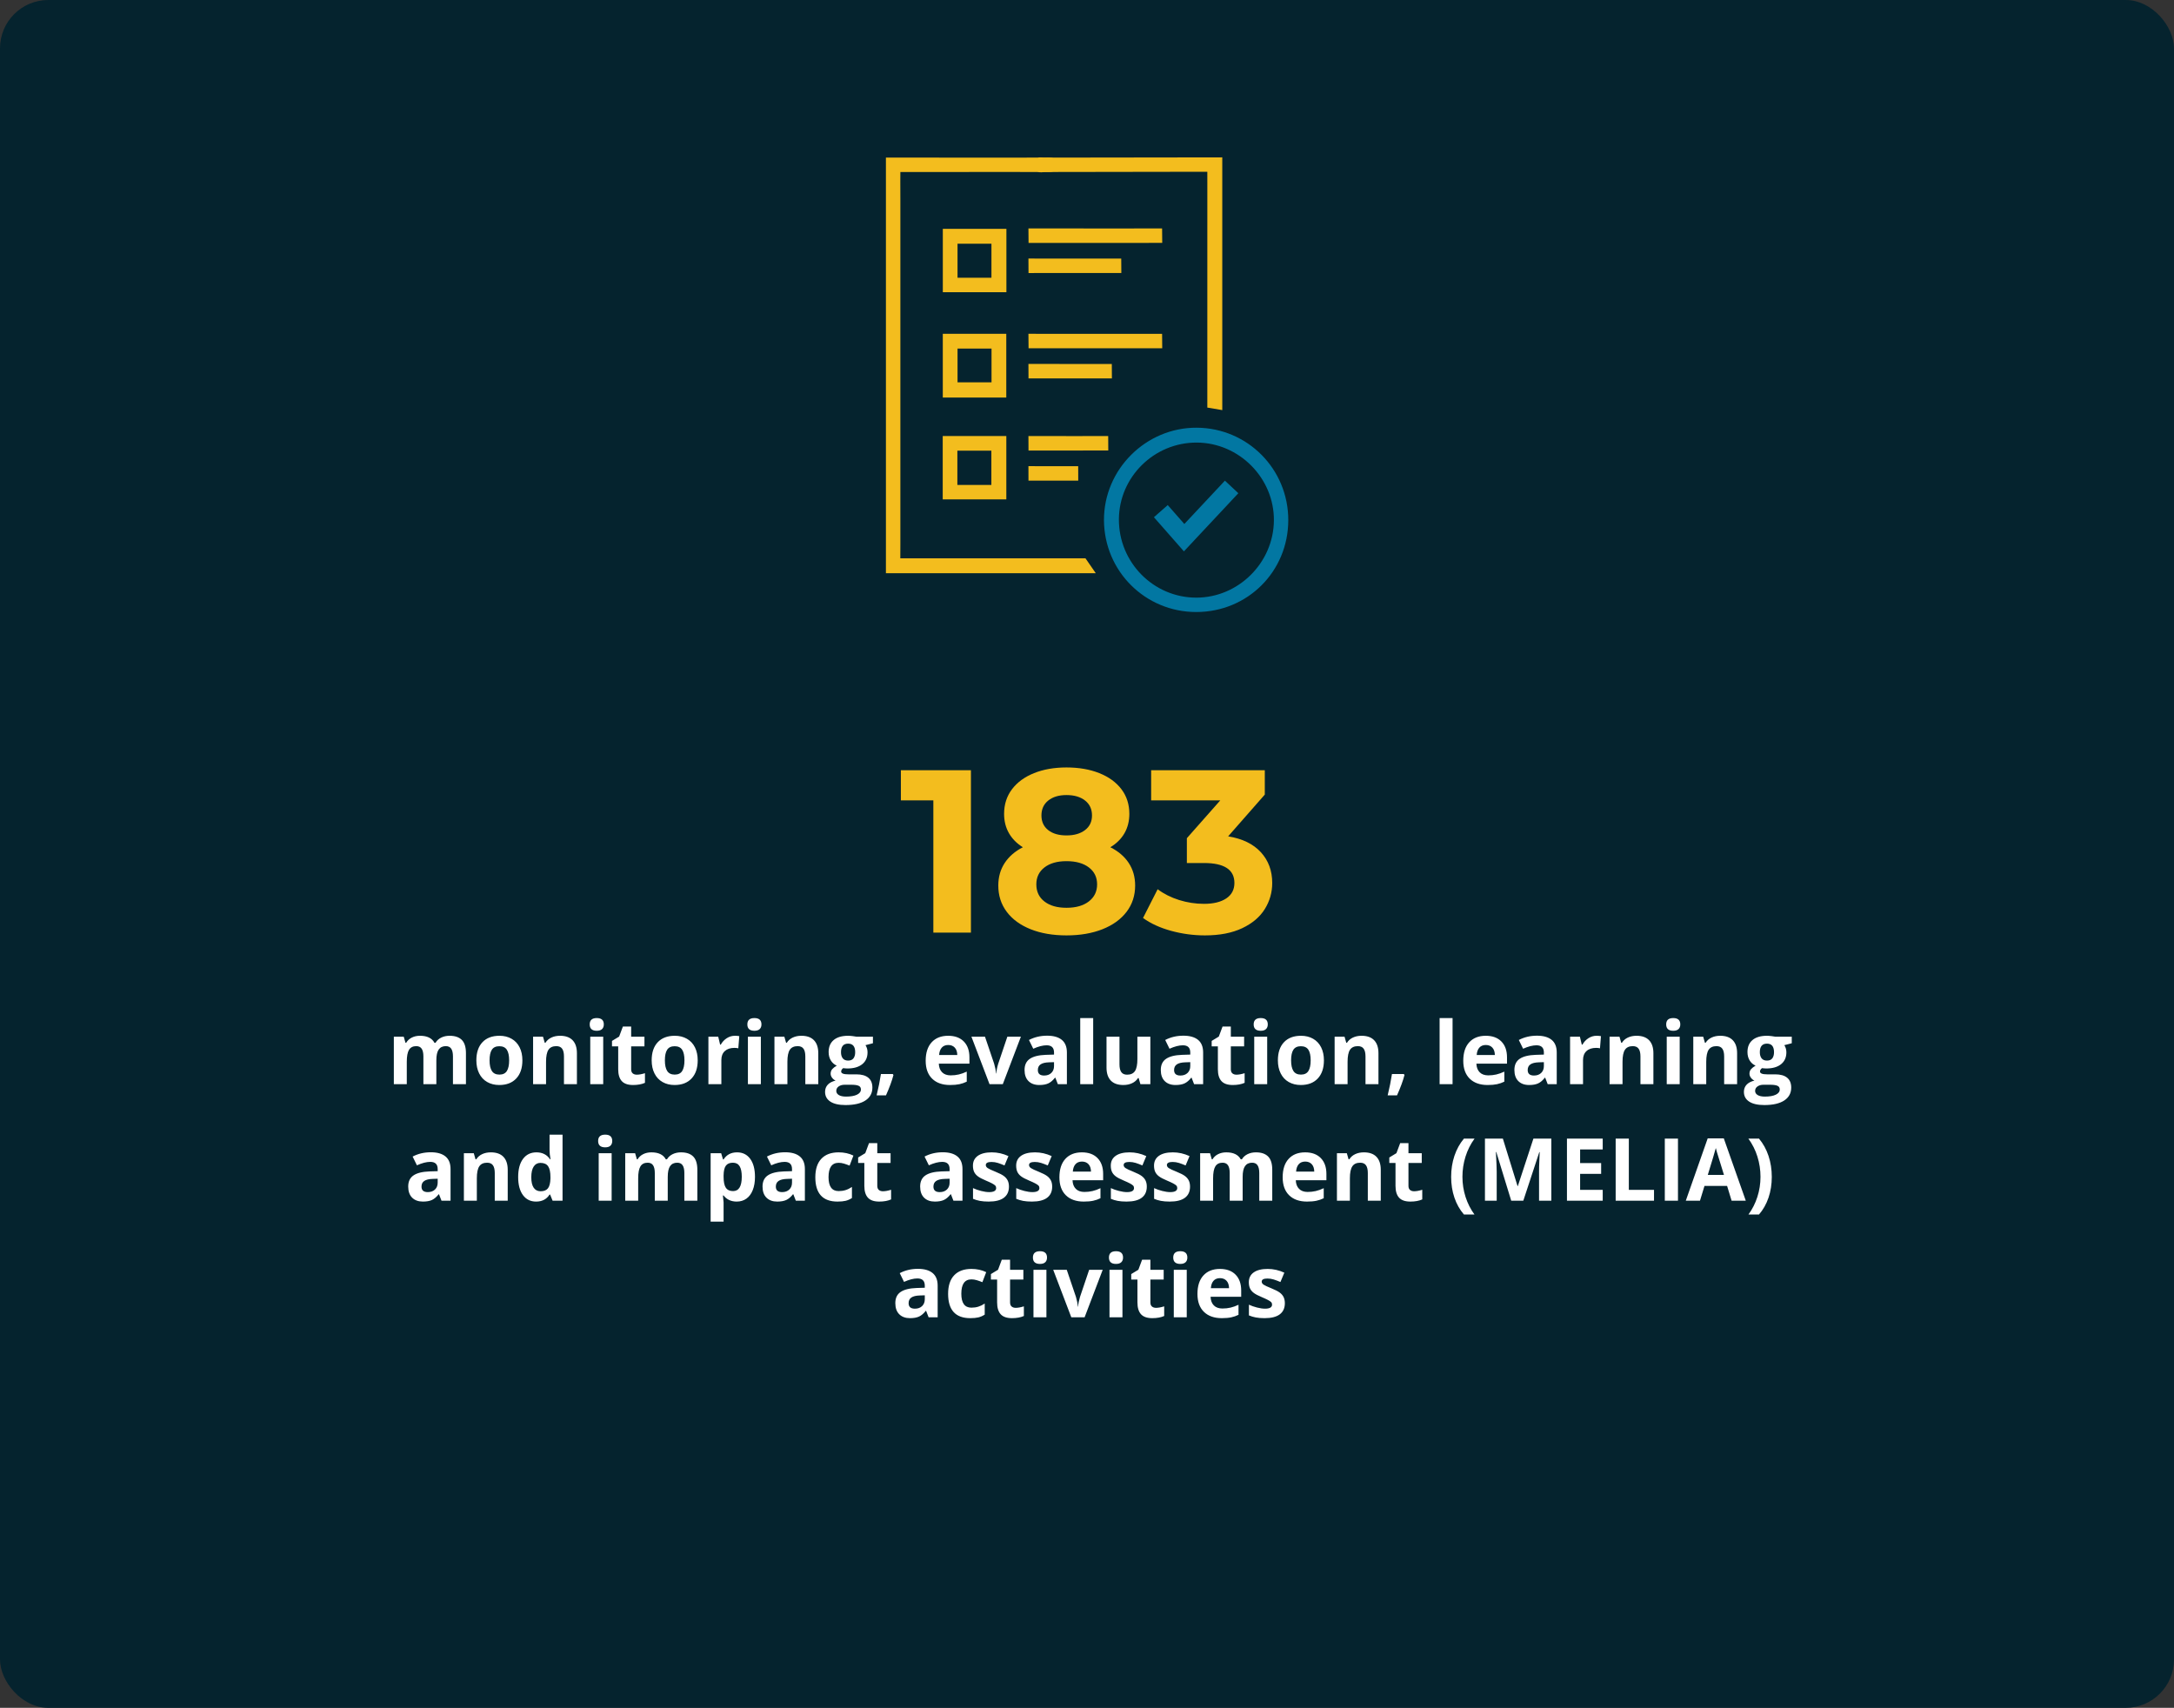 <?xml version="1.0" encoding="UTF-8"?>
<svg width="373px" height="293px" viewBox="0 0 373 293" version="1.1" xmlns="http://www.w3.org/2000/svg" xmlns:xlink="http://www.w3.org/1999/xlink">
    <rect x="0" y="0" width="373" height="293" fill="#333333" stroke="none"/>
    <title>h51</title>
    <g id="Page" stroke="none" stroke-width="1" fill="none" fill-rule="evenodd">
        <g id="2nd-level-Highlights-of-2020-JO" transform="translate(-212, -2817)">
            <g id="Group-20-Copy-2" transform="translate(212, 2817)">
                <rect id="Rectangle" fill="#05232E" x="0" y="0" width="373" height="293" rx="8.291"></rect>
                <g id="Group-26" transform="translate(152, 27)">
                    <path d="M34.389,71.342 C27.714,71.342 16.251,71.342 0,71.342 L0.001,66.991 C5.54141742e-05,39.102 -0,18.185 0.001,4.24 C0.001,2.159 0.001,0.757 0,0.035 C17.234,0.05 26.509,0.05 27.824,0.035 C28.723,0.024 29.465,0.261 29.465,1.275 C29.464,2.287 28.723,2.526 27.824,2.515 C26.509,2.499 18.061,2.499 2.48,2.515 L2.47,4.122 C2.477,5.568 2.48,6.653 2.48,7.377 C2.48,20.466 2.48,40.101 2.48,66.28 L2.47,68.787 C16.53,68.787 26.651,68.787 32.832,68.787 C33.235,68.787 33.705,68.787 34.24,68.787 L36.005,71.342 L34.389,71.342 Z" id="Fill-4" fill="#F3BD1E"></path>
                    <path d="M53.336,48.929 C46.024,48.898 40.006,54.828 39.973,62.097 C39.94,69.487 45.904,75.527 53.242,75.533 C60.49,75.54 66.523,69.531 66.567,62.264 C66.609,55.014 60.602,48.959 53.336,48.929 M53.244,78 C44.492,78.001 37.454,70.996 37.413,62.246 C37.374,53.537 44.611,46.324 53.335,46.379 C62.07,46.433 69.055,53.5 69.034,62.262 C69.013,71.059 62.05,77.998 53.244,78" id="Fill-6" fill="#0277A2"></path>
                    <polygon id="Fill-13" fill="#0277A2" points="60.465 57.619 58.162 55.462 51.201 62.898 48.352 59.653 45.982 61.736 51.128 67.594"></polygon>
                    <path d="M57.711,43.358 C56.793,43.203 56.071,43.082 55.144,42.926 L55.144,40.915 C55.145,32.825 55.146,20.688 55.147,4.507 L55.144,2.467 C42.376,2.496 33.13,2.51 27.409,2.51 C26.965,2.51 26.438,2.656 26.097,2.467 C25.58,2.181 25.193,1.661 24.751,1.241 C25.216,0.842 25.652,0.398 26.162,0.068 C26.371,-0.067 26.739,0.041 27.035,0.041 C32.921,0.041 43.146,0.027 57.71,0 C57.709,0.78 57.709,2.191 57.71,4.233 C57.713,16.715 57.711,29.197 57.711,41.678 L57.711,43.358 Z" id="Fill-8" fill="#F3BD1E"></path>
                    <path d="M12.289,38.592 L18.12,38.592 L18.12,32.802 L12.289,32.802 L12.289,38.592 Z M9.759,41.205 L20.651,41.205 L20.651,30.267 L9.759,30.267 L9.759,41.205 Z" id="Fill-10" fill="#F3BD1E"></path>
                    <path d="M12.286,20.65 L18.106,20.65 L18.106,14.813 L12.286,14.813 L12.286,20.65 Z M9.763,23.132 L20.672,23.132 L20.672,12.261 L9.763,12.261 L9.763,23.132 Z" id="Fill-12" fill="#F3BD1E"></path>
                    <path d="M12.259,56.198 L18.092,56.198 L18.092,50.318 L12.259,50.318 L12.259,56.198 Z M9.746,58.676 L20.659,58.676 L20.659,47.806 L9.746,47.806 L9.746,58.676 Z" id="Fill-13" fill="#F3BD1E"></path>
                    <path d="M47.384,12.193 L47.407,14.671 L24.474,14.676 L24.451,12.188 C30.434,12.194 34.577,12.197 36.879,12.197 C39.213,12.197 42.715,12.195 47.384,12.193 Z" id="Fill-14" fill="#F3BD1E"></path>
                    <path d="M40.374,17.361 L40.391,19.839 L24.467,19.844 L24.451,17.356 C28.606,17.362 31.482,17.365 33.08,17.365 C34.701,17.365 37.132,17.363 40.374,17.361 Z" id="Fill-14" fill="#F3BD1E"></path>
                    <path d="M47.384,30.272 L47.407,32.749 L24.474,32.754 L24.451,30.267 C30.434,30.272 34.577,30.275 36.879,30.275 C39.213,30.275 42.715,30.274 47.384,30.272 Z" id="Fill-14" fill="#F3BD1E"></path>
                    <path d="M38.757,35.44 L38.772,37.917 L24.465,37.922 L24.451,35.434 C28.184,35.44 30.768,35.443 32.204,35.443 C33.66,35.443 35.845,35.442 38.757,35.44 Z" id="Fill-14" fill="#F3BD1E"></path>
                    <path d="M38.137,47.811 L38.151,50.289 L24.464,50.294 L24.451,47.806 C28.022,47.812 30.494,47.815 31.868,47.815 C33.261,47.815 35.35,47.814 38.137,47.811 Z" id="Fill-14" fill="#F3BD1E"></path>
                    <path d="M32.989,52.979 L32.997,55.457 L24.459,55.462 L24.451,52.974 C26.678,52.98 28.221,52.983 29.078,52.983 C29.947,52.983 31.251,52.982 32.989,52.979 Z" id="Fill-14" fill="#F3BD1E"></path>
                </g>
                <path d="M69.794,186 L69.794,182.167 C69.794,181.21 69.923,180.523 70.18,180.105 C70.438,179.687 70.851,179.478 71.419,179.478 C71.842,179.478 72.151,179.625 72.348,179.919 C72.545,180.213 72.643,180.654 72.643,181.242 L72.643,181.242 L72.643,186 L74.866,186 L74.866,181.912 C74.866,181.067 75,180.45 75.27,180.061 C75.54,179.673 75.946,179.478 76.491,179.478 C76.913,179.478 77.223,179.625 77.42,179.919 C77.616,180.213 77.715,180.654 77.715,181.242 L77.715,181.242 L77.715,186 L79.944,186 L79.944,180.688 C79.944,179.644 79.708,178.885 79.234,178.411 C78.76,177.937 78.062,177.7 77.139,177.7 C76.605,177.7 76.125,177.805 75.7,178.014 C75.275,178.223 74.953,178.517 74.734,178.896 L74.734,178.896 L74.538,178.896 C74.105,178.099 73.28,177.7 72.06,177.7 C71.526,177.7 71.052,177.806 70.639,178.017 C70.226,178.229 69.911,178.521 69.692,178.896 L69.692,178.896 L69.568,178.896 L69.269,177.854 L67.572,177.854 L67.572,186 L69.794,186 Z M85.657,186.146 C86.906,186.146 87.88,185.772 88.579,185.024 C89.279,184.275 89.628,183.238 89.628,181.912 C89.628,181.057 89.468,180.312 89.147,179.675 C88.827,179.039 88.368,178.551 87.77,178.211 C87.173,177.871 86.483,177.7 85.701,177.7 C84.443,177.7 83.466,178.07 82.772,178.808 C82.077,179.546 81.73,180.581 81.73,181.912 C81.73,182.767 81.89,183.515 82.211,184.156 C82.531,184.798 82.99,185.29 83.588,185.632 C84.185,185.974 84.875,186.146 85.657,186.146 Z M85.686,184.361 C85.089,184.361 84.658,184.154 84.393,183.741 C84.128,183.328 83.996,182.719 83.996,181.912 C83.996,181.101 84.127,180.495 84.389,180.094 C84.652,179.693 85.079,179.493 85.672,179.493 C86.269,179.493 86.699,179.695 86.961,180.098 C87.224,180.501 87.355,181.106 87.355,181.912 C87.355,182.723 87.225,183.334 86.965,183.745 C86.705,184.155 86.279,184.361 85.686,184.361 Z M93.687,186 L93.687,182.167 C93.687,181.205 93.825,180.517 94.102,180.101 C94.379,179.686 94.829,179.478 95.45,179.478 C95.907,179.478 96.24,179.625 96.449,179.919 C96.658,180.213 96.762,180.654 96.762,181.242 L96.762,181.242 L96.762,186 L98.984,186 L98.984,180.688 C98.984,179.721 98.739,178.982 98.248,178.469 C97.758,177.957 97.039,177.7 96.092,177.7 C95.538,177.7 95.044,177.801 94.609,178.003 C94.174,178.204 93.833,178.502 93.585,178.896 L93.585,178.896 L93.461,178.896 L93.162,177.854 L91.465,177.854 L91.465,186 L93.687,186 Z M102.387,176.841 C102.791,176.841 103.093,176.745 103.295,176.553 C103.496,176.361 103.597,176.093 103.597,175.748 C103.597,175.024 103.194,174.662 102.387,174.662 C101.581,174.662 101.178,175.024 101.178,175.748 C101.178,176.476 101.581,176.841 102.387,176.841 Z M103.495,186 L103.495,177.854 L101.272,177.854 L101.272,186 L103.495,186 Z M108.617,186.146 C109.424,186.146 110.104,186.022 110.658,185.774 L110.658,185.774 L110.658,184.12 C110.114,184.29 109.647,184.375 109.259,184.375 C108.967,184.375 108.733,184.3 108.555,184.149 C108.378,183.999 108.29,183.765 108.29,183.45 L108.29,183.45 L108.29,179.522 L110.57,179.522 L110.57,177.854 L108.29,177.854 L108.29,176.119 L106.869,176.119 L106.227,177.839 L105.003,178.582 L105.003,179.522 L106.067,179.522 L106.067,183.45 C106.067,184.348 106.27,185.022 106.676,185.472 C107.081,185.921 107.728,186.146 108.617,186.146 Z M115.736,186.146 C116.985,186.146 117.959,185.772 118.658,185.024 C119.358,184.275 119.708,183.238 119.708,181.912 C119.708,181.057 119.547,180.312 119.227,179.675 C118.906,179.039 118.447,178.551 117.85,178.211 C117.252,177.871 116.562,177.7 115.78,177.7 C114.522,177.7 113.546,178.07 112.851,178.808 C112.156,179.546 111.809,180.581 111.809,181.912 C111.809,182.767 111.969,183.515 112.29,184.156 C112.611,184.798 113.07,185.29 113.667,185.632 C114.265,185.974 114.954,186.146 115.736,186.146 Z M115.766,184.361 C115.168,184.361 114.737,184.154 114.472,183.741 C114.207,183.328 114.075,182.719 114.075,181.912 C114.075,181.101 114.206,180.495 114.469,180.094 C114.731,179.693 115.158,179.493 115.751,179.493 C116.349,179.493 116.778,179.695 117.041,180.098 C117.303,180.501 117.434,181.106 117.434,181.912 C117.434,182.723 117.304,183.334 117.044,183.745 C116.785,184.155 116.358,184.361 115.766,184.361 Z M123.766,186 L123.766,181.854 C123.766,181.198 123.964,180.688 124.36,180.324 C124.756,179.959 125.309,179.777 126.018,179.777 C126.275,179.777 126.494,179.801 126.674,179.85 L126.674,179.85 L126.841,177.766 C126.642,177.722 126.392,177.7 126.091,177.7 C125.586,177.7 125.118,177.84 124.688,178.119 C124.258,178.399 123.917,178.767 123.664,179.223 L123.664,179.223 L123.555,179.223 L123.227,177.854 L121.544,177.854 L121.544,186 L123.766,186 Z M129.435,176.841 C129.839,176.841 130.141,176.745 130.343,176.553 C130.544,176.361 130.645,176.093 130.645,175.748 C130.645,175.024 130.242,174.662 129.435,174.662 C128.629,174.662 128.226,175.024 128.226,175.748 C128.226,176.476 128.629,176.841 129.435,176.841 Z M130.543,186 L130.543,177.854 L128.321,177.854 L128.321,186 L130.543,186 Z M135.097,186 L135.097,182.167 C135.097,181.205 135.236,180.517 135.512,180.101 C135.789,179.686 136.239,179.478 136.861,179.478 C137.317,179.478 137.65,179.625 137.859,179.919 C138.068,180.213 138.172,180.654 138.172,181.242 L138.172,181.242 L138.172,186 L140.395,186 L140.395,180.688 C140.395,179.721 140.149,178.982 139.659,178.469 C139.168,177.957 138.449,177.7 137.502,177.7 C136.948,177.7 136.454,177.801 136.019,178.003 C135.584,178.204 135.243,178.502 134.995,178.896 L134.995,178.896 L134.871,178.896 L134.572,177.854 L132.875,177.854 L132.875,186 L135.097,186 Z M145.065,189.585 C146.552,189.585 147.692,189.323 148.486,188.798 C149.281,188.273 149.678,187.535 149.678,186.583 C149.678,185.84 149.443,185.276 148.975,184.892 C148.506,184.509 147.824,184.317 146.931,184.317 L146.931,184.317 L145.546,184.317 C144.73,184.317 144.322,184.156 144.322,183.836 C144.322,183.622 144.436,183.428 144.665,183.253 L144.665,183.253 L144.992,183.289 L145.393,183.311 C146.476,183.311 147.323,183.067 147.933,182.579 C148.542,182.091 148.847,181.409 148.847,180.535 C148.847,180.083 148.73,179.675 148.497,179.311 L148.497,179.311 L149.772,178.983 L149.772,177.854 L146.931,177.854 C146.843,177.834 146.643,177.804 146.33,177.762 C146.016,177.721 145.745,177.7 145.517,177.7 C144.443,177.7 143.618,177.943 143.04,178.429 C142.462,178.915 142.172,179.602 142.172,180.491 C142.172,181.045 142.298,181.526 142.548,181.934 C142.798,182.342 143.137,182.638 143.564,182.823 C143.224,183.022 142.964,183.225 142.785,183.431 C142.605,183.638 142.515,183.897 142.515,184.207 C142.515,184.455 142.6,184.69 142.77,184.911 C142.94,185.132 143.139,185.291 143.367,185.388 C142.775,185.529 142.325,185.764 142.019,186.095 C141.713,186.425 141.56,186.836 141.56,187.326 C141.56,188.04 141.86,188.595 142.46,188.991 C143.06,189.387 143.929,189.585 145.065,189.585 Z M145.517,181.956 C145.104,181.956 144.797,181.827 144.595,181.57 C144.394,181.312 144.293,180.962 144.293,180.52 C144.293,179.539 144.701,179.049 145.517,179.049 C146.323,179.049 146.727,179.539 146.727,180.52 C146.727,180.962 146.629,181.312 146.435,181.57 C146.241,181.827 145.935,181.956 145.517,181.956 Z M145.16,188.135 C144.631,188.135 144.219,188.048 143.925,187.873 C143.631,187.698 143.484,187.457 143.484,187.151 C143.484,186.836 143.621,186.582 143.896,186.39 C144.17,186.198 144.511,186.102 144.92,186.102 L144.92,186.102 L146.071,186.102 C146.629,186.102 147.042,186.16 147.31,186.277 C147.577,186.393 147.71,186.605 147.71,186.911 C147.71,187.29 147.484,187.588 147.033,187.807 C146.581,188.026 145.957,188.135 145.16,188.135 Z M152.009,187.924 C152.612,186.578 153.039,185.415 153.292,184.433 L153.292,184.433 L153.183,184.266 L151.142,184.266 C150.967,185.412 150.722,186.632 150.406,187.924 L150.406,187.924 L152.009,187.924 Z M163.005,186.146 C163.641,186.146 164.181,186.098 164.623,186.004 C165.065,185.909 165.48,185.764 165.869,185.57 L165.869,185.57 L165.869,183.85 C165.393,184.074 164.936,184.237 164.499,184.339 C164.062,184.441 163.598,184.492 163.107,184.492 C162.476,184.492 161.985,184.314 161.635,183.96 C161.285,183.605 161.098,183.112 161.074,182.481 L161.074,182.481 L166.328,182.481 L166.328,181.402 C166.328,180.246 166.007,179.34 165.366,178.684 C164.725,178.028 163.828,177.7 162.677,177.7 C161.472,177.7 160.529,178.073 159.846,178.819 C159.164,179.565 158.822,180.62 158.822,181.985 C158.822,183.311 159.192,184.336 159.93,185.06 C160.668,185.784 161.693,186.146 163.005,186.146 Z M164.244,181.001 L161.125,181.001 C161.164,180.452 161.317,180.029 161.584,179.73 C161.851,179.431 162.221,179.282 162.692,179.282 C163.163,179.282 163.537,179.431 163.814,179.73 C164.091,180.029 164.234,180.452 164.244,181.001 L164.244,181.001 Z M172.055,186 L175.159,177.854 L172.835,177.854 L171.268,182.495 C171.074,183.141 170.964,183.697 170.94,184.164 L170.94,184.164 L170.896,184.164 C170.853,183.639 170.743,183.083 170.569,182.495 L170.569,182.495 L168.995,177.854 L166.67,177.854 L169.774,186 L172.055,186 Z M178.307,186.146 C178.943,186.146 179.46,186.055 179.855,185.872 C180.251,185.69 180.636,185.364 181.01,184.892 L181.01,184.892 L181.069,184.892 L181.499,186 L183.051,186 L183.051,180.571 C183.051,179.6 182.759,178.876 182.176,178.4 C181.593,177.924 180.755,177.686 179.662,177.686 C178.521,177.686 177.481,177.931 176.544,178.422 L176.544,178.422 L177.28,179.923 C178.159,179.529 178.924,179.333 179.575,179.333 C180.42,179.333 180.843,179.746 180.843,180.571 L180.843,180.571 L180.843,180.928 L179.429,180.972 C178.21,181.016 177.298,181.243 176.693,181.654 C176.088,182.064 175.786,182.702 175.786,183.566 C175.786,184.392 176.011,185.028 176.46,185.475 C176.909,185.922 177.525,186.146 178.307,186.146 Z M179.145,184.521 C178.426,184.521 178.067,184.207 178.067,183.581 C178.067,183.144 178.224,182.818 178.54,182.604 C178.856,182.391 179.337,182.274 179.983,182.255 L179.983,182.255 L180.843,182.226 L180.843,182.896 C180.843,183.387 180.689,183.78 180.38,184.076 C180.072,184.373 179.66,184.521 179.145,184.521 Z M187.561,186 L187.561,174.662 L185.339,174.662 L185.339,186 L187.561,186 Z M192.742,186.146 C193.301,186.146 193.798,186.043 194.236,185.836 C194.673,185.63 195.01,185.337 195.248,184.958 L195.248,184.958 L195.365,184.958 L195.664,186 L197.369,186 L197.369,177.854 L195.146,177.854 L195.146,181.686 C195.146,182.648 195.008,183.337 194.731,183.752 C194.454,184.167 194.005,184.375 193.383,184.375 C192.926,184.375 192.594,184.228 192.385,183.934 C192.176,183.64 192.072,183.199 192.072,182.612 L192.072,182.612 L192.072,177.854 L189.849,177.854 L189.849,183.165 C189.849,184.127 190.092,184.864 190.578,185.377 C191.064,185.889 191.785,186.146 192.742,186.146 Z M201.683,186.146 C202.319,186.146 202.835,186.055 203.231,185.872 C203.627,185.69 204.012,185.364 204.386,184.892 L204.386,184.892 L204.444,184.892 L204.874,186 L206.426,186 L206.426,180.571 C206.426,179.6 206.135,178.876 205.552,178.4 C204.969,177.924 204.131,177.686 203.038,177.686 C201.896,177.686 200.857,177.931 199.919,178.422 L199.919,178.422 L200.655,179.923 C201.534,179.529 202.3,179.333 202.95,179.333 C203.796,179.333 204.218,179.746 204.218,180.571 L204.218,180.571 L204.218,180.928 L202.805,180.972 C201.585,181.016 200.673,181.243 200.069,181.654 C199.464,182.064 199.161,182.702 199.161,183.566 C199.161,184.392 199.386,185.028 199.835,185.475 C200.285,185.922 200.901,186.146 201.683,186.146 Z M202.521,184.521 C201.802,184.521 201.442,184.207 201.442,183.581 C201.442,183.144 201.6,182.818 201.916,182.604 C202.232,182.391 202.712,182.274 203.359,182.255 L203.359,182.255 L204.218,182.226 L204.218,182.896 C204.218,183.387 204.064,183.78 203.756,184.076 C203.447,184.373 203.036,184.521 202.521,184.521 Z M211.505,186.146 C212.311,186.146 212.992,186.022 213.545,185.774 L213.545,185.774 L213.545,184.12 C213.001,184.29 212.535,184.375 212.146,184.375 C211.855,184.375 211.62,184.3 211.443,184.149 C211.266,183.999 211.177,183.765 211.177,183.45 L211.177,183.45 L211.177,179.522 L213.458,179.522 L213.458,177.854 L211.177,177.854 L211.177,176.119 L209.756,176.119 L209.115,177.839 L207.891,178.582 L207.891,179.522 L208.955,179.522 L208.955,183.45 C208.955,184.348 209.158,185.022 209.563,185.472 C209.969,185.921 210.616,186.146 211.505,186.146 Z M216.307,176.841 C216.71,176.841 217.013,176.745 217.214,176.553 C217.416,176.361 217.517,176.093 217.517,175.748 C217.517,175.024 217.113,174.662 216.307,174.662 C215.501,174.662 215.097,175.024 215.097,175.748 C215.097,176.476 215.501,176.841 216.307,176.841 Z M217.415,186 L217.415,177.854 L215.192,177.854 L215.192,186 L217.415,186 Z M223.178,186.146 C224.427,186.146 225.401,185.772 226.1,185.024 C226.8,184.275 227.149,183.238 227.149,181.912 C227.149,181.057 226.989,180.312 226.669,179.675 C226.348,179.039 225.889,178.551 225.291,178.211 C224.694,177.871 224.004,177.7 223.222,177.7 C221.964,177.7 220.987,178.07 220.293,178.808 C219.598,179.546 219.251,180.581 219.251,181.912 C219.251,182.767 219.411,183.515 219.732,184.156 C220.052,184.798 220.511,185.29 221.109,185.632 C221.706,185.974 222.396,186.146 223.178,186.146 Z M223.207,184.361 C222.61,184.361 222.179,184.154 221.914,183.741 C221.649,183.328 221.517,182.719 221.517,181.912 C221.517,181.101 221.648,180.495 221.91,180.094 C222.173,179.693 222.6,179.493 223.193,179.493 C223.79,179.493 224.22,179.695 224.483,180.098 C224.745,180.501 224.876,181.106 224.876,181.912 C224.876,182.723 224.746,183.334 224.486,183.745 C224.226,184.155 223.8,184.361 223.207,184.361 Z M231.208,186 L231.208,182.167 C231.208,181.205 231.347,180.517 231.623,180.101 C231.9,179.686 232.35,179.478 232.972,179.478 C233.428,179.478 233.761,179.625 233.97,179.919 C234.179,180.213 234.283,180.654 234.283,181.242 L234.283,181.242 L234.283,186 L236.506,186 L236.506,180.688 C236.506,179.721 236.26,178.982 235.77,178.469 C235.279,177.957 234.56,177.7 233.613,177.7 C233.059,177.7 232.565,177.801 232.13,178.003 C231.695,178.204 231.354,178.502 231.106,178.896 L231.106,178.896 L230.982,178.896 L230.684,177.854 L228.986,177.854 L228.986,186 L231.208,186 Z M239.69,187.924 C240.292,186.578 240.72,185.415 240.972,184.433 L240.972,184.433 L240.863,184.266 L238.823,184.266 C238.648,185.412 238.403,186.632 238.087,187.924 L238.087,187.924 L239.69,187.924 Z M249.221,186 L249.221,174.662 L246.998,174.662 L246.998,186 L249.221,186 Z M255.24,186.146 C255.876,186.146 256.415,186.098 256.857,186.004 C257.299,185.909 257.715,185.764 258.103,185.57 L258.103,185.57 L258.103,183.85 C257.627,184.074 257.171,184.237 256.733,184.339 C256.296,184.441 255.832,184.492 255.342,184.492 C254.71,184.492 254.219,184.314 253.87,183.96 C253.52,183.605 253.333,183.112 253.309,182.481 L253.309,182.481 L258.562,182.481 L258.562,181.402 C258.562,180.246 258.242,179.34 257.6,178.684 C256.959,178.028 256.063,177.7 254.912,177.7 C253.707,177.7 252.763,178.073 252.081,178.819 C251.398,179.565 251.057,180.62 251.057,181.985 C251.057,183.311 251.426,184.336 252.165,185.06 C252.903,185.784 253.928,186.146 255.24,186.146 Z M256.478,181.001 L253.36,181.001 C253.398,180.452 253.551,180.029 253.819,179.73 C254.086,179.431 254.455,179.282 254.926,179.282 C255.397,179.282 255.771,179.431 256.048,179.73 C256.325,180.029 256.469,180.452 256.478,181.001 L256.478,181.001 Z M262.351,186.146 C262.988,186.146 263.504,186.055 263.9,185.872 C264.296,185.69 264.681,185.364 265.055,184.892 L265.055,184.892 L265.113,184.892 L265.543,186 L267.095,186 L267.095,180.571 C267.095,179.6 266.803,178.876 266.221,178.4 C265.638,177.924 264.8,177.686 263.707,177.686 C262.565,177.686 261.526,177.931 260.588,178.422 L260.588,178.422 L261.324,179.923 C262.203,179.529 262.968,179.333 263.619,179.333 C264.464,179.333 264.887,179.746 264.887,180.571 L264.887,180.571 L264.887,180.928 L263.473,180.972 C262.254,181.016 261.342,181.243 260.737,181.654 C260.133,182.064 259.83,182.702 259.83,183.566 C259.83,184.392 260.055,185.028 260.504,185.475 C260.954,185.922 261.569,186.146 262.351,186.146 Z M263.189,184.521 C262.47,184.521 262.111,184.207 262.111,183.581 C262.111,183.144 262.269,182.818 262.585,182.604 C262.9,182.391 263.381,182.274 264.027,182.255 L264.027,182.255 L264.887,182.226 L264.887,182.896 C264.887,183.387 264.733,183.78 264.424,184.076 C264.116,184.373 263.704,184.521 263.189,184.521 Z M271.605,186 L271.605,181.854 C271.605,181.198 271.803,180.688 272.199,180.324 C272.595,179.959 273.148,179.777 273.857,179.777 C274.114,179.777 274.333,179.801 274.513,179.85 L274.513,179.85 L274.68,177.766 C274.481,177.722 274.231,177.7 273.93,177.7 C273.425,177.7 272.957,177.84 272.527,178.119 C272.097,178.399 271.756,178.767 271.503,179.223 L271.503,179.223 L271.394,179.223 L271.066,177.854 L269.383,177.854 L269.383,186 L271.605,186 Z M278.382,186 L278.382,182.167 C278.382,181.205 278.52,180.517 278.797,180.101 C279.074,179.686 279.524,179.478 280.145,179.478 C280.602,179.478 280.935,179.625 281.144,179.919 C281.353,180.213 281.457,180.654 281.457,181.242 L281.457,181.242 L281.457,186 L283.679,186 L283.679,180.688 C283.679,179.721 283.434,178.982 282.943,178.469 C282.453,177.957 281.734,177.7 280.787,177.7 C280.233,177.7 279.739,177.801 279.304,178.003 C278.869,178.204 278.528,178.502 278.28,178.896 L278.28,178.896 L278.156,178.896 L277.857,177.854 L276.16,177.854 L276.16,186 L278.382,186 Z M287.082,176.841 C287.485,176.841 287.788,176.745 287.989,176.553 C288.191,176.361 288.292,176.093 288.292,175.748 C288.292,175.024 287.889,174.662 287.082,174.662 C286.276,174.662 285.873,175.024 285.873,175.748 C285.873,176.476 286.276,176.841 287.082,176.841 Z M288.19,186 L288.19,177.854 L285.967,177.854 L285.967,186 L288.19,186 Z M292.744,186 L292.744,182.167 C292.744,181.205 292.882,180.517 293.159,180.101 C293.436,179.686 293.886,179.478 294.507,179.478 C294.964,179.478 295.297,179.625 295.506,179.919 C295.715,180.213 295.819,180.654 295.819,181.242 L295.819,181.242 L295.819,186 L298.041,186 L298.041,180.688 C298.041,179.721 297.796,178.982 297.305,178.469 C296.815,177.957 296.096,177.7 295.149,177.7 C294.595,177.7 294.101,177.801 293.666,178.003 C293.231,178.204 292.89,178.502 292.642,178.896 L292.642,178.896 L292.518,178.896 L292.219,177.854 L290.522,177.854 L290.522,186 L292.744,186 Z M302.712,189.585 C304.199,189.585 305.339,189.323 306.133,188.798 C306.927,188.273 307.325,187.535 307.325,186.583 C307.325,185.84 307.09,185.276 306.621,184.892 C306.153,184.509 305.471,184.317 304.578,184.317 L304.578,184.317 L303.193,184.317 C302.377,184.317 301.969,184.156 301.969,183.836 C301.969,183.622 302.083,183.428 302.311,183.253 L302.311,183.253 L302.639,183.289 L303.04,183.311 C304.123,183.311 304.97,183.067 305.579,182.579 C306.189,182.091 306.494,181.409 306.494,180.535 C306.494,180.083 306.377,179.675 306.144,179.311 L306.144,179.311 L307.419,178.983 L307.419,177.854 L304.578,177.854 C304.49,177.834 304.29,177.804 303.976,177.762 C303.663,177.721 303.392,177.7 303.164,177.7 C302.09,177.7 301.265,177.943 300.686,178.429 C300.108,178.915 299.819,179.602 299.819,180.491 C299.819,181.045 299.944,181.526 300.195,181.934 C300.445,182.342 300.784,182.638 301.211,182.823 C300.871,183.022 300.611,183.225 300.431,183.431 C300.252,183.638 300.162,183.897 300.162,184.207 C300.162,184.455 300.247,184.69 300.417,184.911 C300.587,185.132 300.786,185.291 301.014,185.388 C300.422,185.529 299.972,185.764 299.666,186.095 C299.36,186.425 299.207,186.836 299.207,187.326 C299.207,188.04 299.507,188.595 300.107,188.991 C300.707,189.387 301.575,189.585 302.712,189.585 Z M303.164,181.956 C302.751,181.956 302.444,181.827 302.242,181.57 C302.041,181.312 301.94,180.962 301.94,180.52 C301.94,179.539 302.348,179.049 303.164,179.049 C303.97,179.049 304.373,179.539 304.373,180.52 C304.373,180.962 304.276,181.312 304.082,181.57 C303.888,181.827 303.582,181.956 303.164,181.956 Z M302.807,188.135 C302.277,188.135 301.866,188.048 301.572,187.873 C301.278,187.698 301.131,187.457 301.131,187.151 C301.131,186.836 301.268,186.582 301.543,186.39 C301.817,186.198 302.158,186.102 302.566,186.102 L302.566,186.102 L303.718,186.102 C304.276,186.102 304.689,186.16 304.956,186.277 C305.224,186.393 305.357,186.605 305.357,186.911 C305.357,187.29 305.131,187.588 304.68,187.807 C304.228,188.026 303.604,188.135 302.807,188.135 Z M72.559,206.146 C73.196,206.146 73.712,206.055 74.108,205.872 C74.504,205.69 74.889,205.364 75.263,204.892 L75.263,204.892 L75.321,204.892 L75.751,206 L77.303,206 L77.303,200.571 C77.303,199.6 77.012,198.876 76.429,198.4 C75.846,197.924 75.008,197.686 73.915,197.686 C72.773,197.686 71.734,197.931 70.796,198.422 L70.796,198.422 L71.532,199.923 C72.411,199.529 73.176,199.333 73.827,199.333 C74.673,199.333 75.095,199.746 75.095,200.571 L75.095,200.571 L75.095,200.928 L73.682,200.972 C72.462,201.016 71.55,201.243 70.945,201.654 C70.341,202.064 70.038,202.702 70.038,203.566 C70.038,204.392 70.263,205.028 70.712,205.475 C71.162,205.922 71.777,206.146 72.559,206.146 Z M73.397,204.521 C72.678,204.521 72.319,204.207 72.319,203.581 C72.319,203.144 72.477,202.818 72.793,202.604 C73.108,202.391 73.589,202.274 74.235,202.255 L74.235,202.255 L75.095,202.226 L75.095,202.896 C75.095,203.387 74.941,203.78 74.632,204.076 C74.324,204.373 73.912,204.521 73.397,204.521 Z M81.813,206 L81.813,202.167 C81.813,201.205 81.952,200.517 82.229,200.101 C82.506,199.686 82.955,199.478 83.577,199.478 C84.033,199.478 84.366,199.625 84.575,199.919 C84.784,200.213 84.888,200.654 84.888,201.242 L84.888,201.242 L84.888,206 L87.111,206 L87.111,200.688 C87.111,199.721 86.866,198.982 86.375,198.469 C85.884,197.957 85.165,197.7 84.218,197.7 C83.664,197.7 83.17,197.801 82.735,198.003 C82.3,198.204 81.959,198.502 81.711,198.896 L81.711,198.896 L81.588,198.896 L81.289,197.854 L79.591,197.854 L79.591,206 L81.813,206 Z M91.978,206.146 C93.013,206.146 93.783,205.745 94.288,204.943 L94.288,204.943 L94.383,204.943 L94.813,206 L96.518,206 L96.518,194.662 L94.288,194.662 L94.288,197.271 C94.288,197.747 94.344,198.288 94.456,198.896 L94.456,198.896 L94.383,198.896 C93.844,198.099 93.062,197.7 92.037,197.7 C91.06,197.7 90.294,198.073 89.738,198.819 C89.181,199.565 88.903,200.605 88.903,201.941 C88.903,203.258 89.177,204.288 89.723,205.031 C90.27,205.774 91.021,206.146 91.978,206.146 Z M92.758,204.375 C92.243,204.375 91.847,204.175 91.57,203.774 C91.293,203.373 91.155,202.772 91.155,201.97 C91.155,201.169 91.292,200.558 91.567,200.138 C91.841,199.718 92.226,199.508 92.722,199.508 C93.329,199.508 93.767,199.697 94.037,200.076 C94.306,200.455 94.441,201.082 94.441,201.956 L94.441,201.956 L94.441,202.196 C94.417,202.988 94.272,203.549 94.008,203.88 C93.743,204.21 93.326,204.375 92.758,204.375 Z M103.834,196.841 C104.237,196.841 104.539,196.745 104.741,196.553 C104.943,196.361 105.043,196.093 105.043,195.748 C105.043,195.024 104.64,194.662 103.834,194.662 C103.027,194.662 102.624,195.024 102.624,195.748 C102.624,196.476 103.027,196.841 103.834,196.841 Z M104.941,206 L104.941,197.854 L102.719,197.854 L102.719,206 L104.941,206 Z M109.495,206 L109.495,202.167 C109.495,201.21 109.624,200.523 109.882,200.105 C110.139,199.687 110.552,199.478 111.12,199.478 C111.543,199.478 111.853,199.625 112.049,199.919 C112.246,200.213 112.345,200.654 112.345,201.242 L112.345,201.242 L112.345,206 L114.567,206 L114.567,201.912 C114.567,201.067 114.702,200.45 114.971,200.061 C115.241,199.673 115.648,199.478 116.192,199.478 C116.615,199.478 116.924,199.625 117.121,199.919 C117.318,200.213 117.416,200.654 117.416,201.242 L117.416,201.242 L117.416,206 L119.646,206 L119.646,200.688 C119.646,199.644 119.409,198.885 118.935,198.411 C118.462,197.937 117.763,197.7 116.84,197.7 C116.306,197.7 115.826,197.805 115.401,198.014 C114.976,198.223 114.654,198.517 114.436,198.896 L114.436,198.896 L114.239,198.896 C113.807,198.099 112.981,197.7 111.762,197.7 C111.227,197.7 110.754,197.806 110.341,198.017 C109.928,198.229 109.612,198.521 109.393,198.896 L109.393,198.896 L109.27,198.896 L108.971,197.854 L107.273,197.854 L107.273,206 L109.495,206 Z M124.149,209.585 L124.149,206.284 C124.149,206.177 124.11,205.784 124.032,205.104 L124.032,205.104 L124.149,205.104 C124.693,205.798 125.444,206.146 126.401,206.146 C127.037,206.146 127.591,205.978 128.062,205.643 C128.533,205.308 128.896,204.82 129.151,204.178 C129.406,203.537 129.534,202.782 129.534,201.912 C129.534,200.591 129.262,199.559 128.718,198.815 C128.174,198.072 127.421,197.7 126.459,197.7 C125.439,197.7 124.669,198.104 124.149,198.91 L124.149,198.91 L124.047,198.91 L123.734,197.854 L121.926,197.854 L121.926,209.585 L124.149,209.585 Z M125.774,204.346 C125.21,204.346 124.799,204.156 124.539,203.778 C124.279,203.399 124.149,202.772 124.149,201.898 L124.149,201.898 L124.149,201.657 C124.159,200.88 124.29,200.322 124.542,199.985 C124.795,199.647 125.196,199.478 125.745,199.478 C126.269,199.478 126.654,199.679 126.9,200.08 C127.145,200.48 127.268,201.082 127.268,201.883 C127.268,203.525 126.77,204.346 125.774,204.346 Z M133.352,206.146 C133.988,206.146 134.504,206.055 134.9,205.872 C135.296,205.69 135.681,205.364 136.055,204.892 L136.055,204.892 L136.114,204.892 L136.544,206 L138.096,206 L138.096,200.571 C138.096,199.6 137.804,198.876 137.221,198.4 C136.638,197.924 135.8,197.686 134.707,197.686 C133.566,197.686 132.526,197.931 131.589,198.422 L131.589,198.422 L132.325,199.923 C133.204,199.529 133.969,199.333 134.62,199.333 C135.465,199.333 135.888,199.746 135.888,200.571 L135.888,200.571 L135.888,200.928 L134.474,200.972 C133.255,201.016 132.343,201.243 131.738,201.654 C131.133,202.064 130.831,202.702 130.831,203.566 C130.831,204.392 131.055,205.028 131.505,205.475 C131.954,205.922 132.57,206.146 133.352,206.146 Z M134.19,204.521 C133.471,204.521 133.112,204.207 133.112,203.581 C133.112,203.144 133.269,202.818 133.585,202.604 C133.901,202.391 134.382,202.274 135.028,202.255 L135.028,202.255 L135.888,202.226 L135.888,202.896 C135.888,203.387 135.733,203.78 135.425,204.076 C135.117,204.373 134.705,204.521 134.19,204.521 Z M143.692,206.146 C144.25,206.146 144.713,206.102 145.08,206.015 C145.447,205.927 145.81,205.769 146.169,205.541 L146.169,205.541 L146.169,203.639 C145.805,203.882 145.441,204.061 145.076,204.175 C144.712,204.289 144.316,204.346 143.888,204.346 C142.732,204.346 142.154,203.549 142.154,201.956 C142.154,200.314 142.732,199.493 143.888,199.493 C144.19,199.493 144.491,199.538 144.792,199.628 C145.093,199.718 145.419,199.833 145.768,199.974 L145.768,199.974 L146.424,198.254 C145.676,197.885 144.831,197.7 143.888,197.7 C142.601,197.7 141.613,198.066 140.923,198.797 C140.233,199.528 139.888,200.586 139.888,201.97 C139.888,204.754 141.156,206.146 143.692,206.146 Z M150.847,206.146 C151.654,206.146 152.334,206.022 152.888,205.774 L152.888,205.774 L152.888,204.12 C152.343,204.29 151.877,204.375 151.488,204.375 C151.197,204.375 150.963,204.3 150.785,204.149 C150.608,203.999 150.519,203.765 150.519,203.45 L150.519,203.45 L150.519,199.522 L152.8,199.522 L152.8,197.854 L150.519,197.854 L150.519,196.119 L149.098,196.119 L148.457,197.839 L147.233,198.582 L147.233,199.522 L148.297,199.522 L148.297,203.45 C148.297,204.348 148.5,205.022 148.905,205.472 C149.311,205.921 149.958,206.146 150.847,206.146 Z M160.393,206.146 C161.029,206.146 161.545,206.055 161.941,205.872 C162.337,205.69 162.722,205.364 163.096,204.892 L163.096,204.892 L163.154,204.892 L163.584,206 L165.136,206 L165.136,200.571 C165.136,199.6 164.845,198.876 164.262,198.4 C163.679,197.924 162.841,197.686 161.748,197.686 C160.607,197.686 159.567,197.931 158.629,198.422 L158.629,198.422 L159.365,199.923 C160.245,199.529 161.01,199.333 161.661,199.333 C162.506,199.333 162.929,199.746 162.929,200.571 L162.929,200.571 L162.929,200.928 L161.515,200.972 C160.296,201.016 159.384,201.243 158.779,201.654 C158.174,202.064 157.872,202.702 157.872,203.566 C157.872,204.392 158.096,205.028 158.546,205.475 C158.995,205.922 159.611,206.146 160.393,206.146 Z M161.231,204.521 C160.512,204.521 160.152,204.207 160.152,203.581 C160.152,203.144 160.31,202.818 160.626,202.604 C160.942,202.391 161.423,202.274 162.069,202.255 L162.069,202.255 L162.929,202.226 L162.929,202.896 C162.929,203.387 162.774,203.78 162.466,204.076 C162.157,204.373 161.746,204.521 161.231,204.521 Z M169.632,206.146 C170.788,206.146 171.657,205.927 172.237,205.49 C172.818,205.053 173.108,204.416 173.108,203.581 C173.108,203.178 173.038,202.83 172.897,202.539 C172.756,202.247 172.537,201.99 172.241,201.766 C171.945,201.543 171.478,201.303 170.842,201.045 C170.128,200.758 169.665,200.542 169.454,200.397 C169.242,200.251 169.137,200.078 169.137,199.879 C169.137,199.525 169.465,199.347 170.12,199.347 C170.49,199.347 170.852,199.403 171.206,199.515 C171.561,199.627 171.942,199.77 172.35,199.945 L172.35,199.945 L173.021,198.342 C172.093,197.914 171.138,197.7 170.157,197.7 C169.127,197.7 168.332,197.898 167.771,198.294 C167.209,198.69 166.929,199.25 166.929,199.974 C166.929,200.397 166.996,200.752 167.129,201.041 C167.263,201.33 167.477,201.587 167.771,201.81 C168.064,202.034 168.525,202.277 169.151,202.539 C169.589,202.723 169.938,202.885 170.201,203.023 C170.463,203.162 170.648,203.286 170.754,203.395 C170.861,203.504 170.915,203.646 170.915,203.821 C170.915,204.288 170.512,204.521 169.705,204.521 C169.312,204.521 168.856,204.455 168.339,204.324 C167.822,204.193 167.356,204.03 166.943,203.836 L166.943,203.836 L166.943,205.672 C167.308,205.828 167.699,205.945 168.117,206.026 C168.534,206.106 169.04,206.146 169.632,206.146 Z M177.05,206.146 C178.206,206.146 179.075,205.927 179.655,205.49 C180.236,205.053 180.526,204.416 180.526,203.581 C180.526,203.178 180.455,202.83 180.314,202.539 C180.174,202.247 179.955,201.99 179.659,201.766 C179.362,201.543 178.896,201.303 178.26,201.045 C177.546,200.758 177.083,200.542 176.872,200.397 C176.66,200.251 176.555,200.078 176.555,199.879 C176.555,199.525 176.882,199.347 177.538,199.347 C177.907,199.347 178.269,199.403 178.624,199.515 C178.979,199.627 179.36,199.77 179.768,199.945 L179.768,199.945 L180.438,198.342 C179.511,197.914 178.556,197.7 177.575,197.7 C176.545,197.7 175.749,197.898 175.188,198.294 C174.627,198.69 174.347,199.25 174.347,199.974 C174.347,200.397 174.414,200.752 174.547,201.041 C174.681,201.33 174.894,201.587 175.188,201.81 C175.482,202.034 175.942,202.277 176.569,202.539 C177.006,202.723 177.356,202.885 177.618,203.023 C177.881,203.162 178.065,203.286 178.172,203.395 C178.279,203.504 178.333,203.646 178.333,203.821 C178.333,204.288 177.929,204.521 177.123,204.521 C176.729,204.521 176.274,204.455 175.757,204.324 C175.239,204.193 174.774,204.03 174.361,203.836 L174.361,203.836 L174.361,205.672 C174.726,205.828 175.117,205.945 175.534,206.026 C175.952,206.106 176.457,206.146 177.05,206.146 Z M185.947,206.146 C186.583,206.146 187.123,206.098 187.565,206.004 C188.007,205.909 188.422,205.764 188.811,205.57 L188.811,205.57 L188.811,203.85 C188.335,204.074 187.878,204.237 187.441,204.339 C187.004,204.441 186.54,204.492 186.049,204.492 C185.418,204.492 184.927,204.314 184.577,203.96 C184.227,203.605 184.04,203.112 184.016,202.481 L184.016,202.481 L189.27,202.481 L189.27,201.402 C189.27,200.246 188.949,199.34 188.308,198.684 C187.667,198.028 186.77,197.7 185.619,197.7 C184.414,197.7 183.471,198.073 182.788,198.819 C182.106,199.565 181.765,200.62 181.765,201.985 C181.765,203.311 182.134,204.336 182.872,205.06 C183.61,205.784 184.635,206.146 185.947,206.146 Z M187.186,201.001 L184.067,201.001 C184.106,200.452 184.259,200.029 184.526,199.73 C184.793,199.431 185.163,199.282 185.634,199.282 C186.105,199.282 186.479,199.431 186.756,199.73 C187.033,200.029 187.176,200.452 187.186,201.001 L187.186,201.001 Z M193.285,206.146 C194.441,206.146 195.309,205.927 195.89,205.49 C196.47,205.053 196.76,204.416 196.76,203.581 C196.76,203.178 196.69,202.83 196.549,202.539 C196.408,202.247 196.19,201.99 195.893,201.766 C195.597,201.543 195.131,201.303 194.494,201.045 C193.78,200.758 193.318,200.542 193.106,200.397 C192.895,200.251 192.789,200.078 192.789,199.879 C192.789,199.525 193.117,199.347 193.773,199.347 C194.142,199.347 194.504,199.403 194.859,199.515 C195.213,199.627 195.595,199.77 196.003,199.945 L196.003,199.945 L196.673,198.342 C195.745,197.914 194.791,197.7 193.809,197.7 C192.78,197.7 191.984,197.898 191.423,198.294 C190.862,198.69 190.581,199.25 190.581,199.974 C190.581,200.397 190.648,200.752 190.782,201.041 C190.915,201.33 191.129,201.587 191.423,201.81 C191.717,202.034 192.177,202.277 192.804,202.539 C193.241,202.723 193.591,202.885 193.853,203.023 C194.115,203.162 194.3,203.286 194.407,203.395 C194.514,203.504 194.567,203.646 194.567,203.821 C194.567,204.288 194.164,204.521 193.358,204.521 C192.964,204.521 192.509,204.455 191.991,204.324 C191.474,204.193 191.009,204.03 190.596,203.836 L190.596,203.836 L190.596,205.672 C190.96,205.828 191.351,205.945 191.769,206.026 C192.187,206.106 192.692,206.146 193.285,206.146 Z M200.703,206.146 C201.859,206.146 202.727,205.927 203.308,205.49 C203.888,205.053 204.178,204.416 204.178,203.581 C204.178,203.178 204.108,202.83 203.967,202.539 C203.826,202.247 203.608,201.99 203.311,201.766 C203.015,201.543 202.549,201.303 201.912,201.045 C201.198,200.758 200.735,200.542 200.524,200.397 C200.313,200.251 200.207,200.078 200.207,199.879 C200.207,199.525 200.535,199.347 201.191,199.347 C201.56,199.347 201.922,199.403 202.276,199.515 C202.631,199.627 203.012,199.77 203.42,199.945 L203.42,199.945 L204.091,198.342 C203.163,197.914 202.208,197.7 201.227,197.7 C200.197,197.7 199.402,197.898 198.841,198.294 C198.28,198.69 197.999,199.25 197.999,199.974 C197.999,200.397 198.066,200.752 198.2,201.041 C198.333,201.33 198.547,201.587 198.841,201.81 C199.135,202.034 199.595,202.277 200.222,202.539 C200.659,202.723 201.009,202.885 201.271,203.023 C201.533,203.162 201.718,203.286 201.825,203.395 C201.932,203.504 201.985,203.646 201.985,203.821 C201.985,204.288 201.582,204.521 200.775,204.521 C200.382,204.521 199.927,204.455 199.409,204.324 C198.892,204.193 198.427,204.03 198.014,203.836 L198.014,203.836 L198.014,205.672 C198.378,205.828 198.769,205.945 199.187,206.026 C199.605,206.106 200.11,206.146 200.703,206.146 Z M208.135,206 L208.135,202.167 C208.135,201.21 208.264,200.523 208.521,200.105 C208.779,199.687 209.192,199.478 209.76,199.478 C210.183,199.478 210.492,199.625 210.689,199.919 C210.886,200.213 210.984,200.654 210.984,201.242 L210.984,201.242 L210.984,206 L213.206,206 L213.206,201.912 C213.206,201.067 213.341,200.45 213.611,200.061 C213.88,199.673 214.287,199.478 214.831,199.478 C215.254,199.478 215.564,199.625 215.76,199.919 C215.957,200.213 216.056,200.654 216.056,201.242 L216.056,201.242 L216.056,206 L218.285,206 L218.285,200.688 C218.285,199.644 218.048,198.885 217.575,198.411 C217.101,197.937 216.403,197.7 215.48,197.7 C214.946,197.7 214.466,197.805 214.041,198.014 C213.616,198.223 213.294,198.517 213.075,198.896 L213.075,198.896 L212.879,198.896 C212.446,198.099 211.62,197.7 210.401,197.7 C209.867,197.7 209.393,197.806 208.98,198.017 C208.567,198.229 208.252,198.521 208.033,198.896 L208.033,198.896 L207.909,198.896 L207.61,197.854 L205.913,197.854 L205.913,206 L208.135,206 Z M224.253,206.146 C224.889,206.146 225.429,206.098 225.871,206.004 C226.313,205.909 226.728,205.764 227.117,205.57 L227.117,205.57 L227.117,203.85 C226.641,204.074 226.184,204.237 225.747,204.339 C225.31,204.441 224.846,204.492 224.355,204.492 C223.724,204.492 223.233,204.314 222.883,203.96 C222.533,203.605 222.346,203.112 222.322,202.481 L222.322,202.481 L227.576,202.481 L227.576,201.402 C227.576,200.246 227.255,199.34 226.614,198.684 C225.973,198.028 225.076,197.7 223.925,197.7 C222.72,197.7 221.777,198.073 221.094,198.819 C220.412,199.565 220.071,200.62 220.071,201.985 C220.071,203.311 220.44,204.336 221.178,205.06 C221.916,205.784 222.941,206.146 224.253,206.146 Z M225.492,201.001 L222.373,201.001 C222.412,200.452 222.565,200.029 222.832,199.73 C223.099,199.431 223.469,199.282 223.94,199.282 C224.411,199.282 224.785,199.431 225.062,199.73 C225.339,200.029 225.482,200.452 225.492,201.001 L225.492,201.001 Z M231.605,206 L231.605,202.167 C231.605,201.205 231.744,200.517 232.021,200.101 C232.298,199.686 232.747,199.478 233.369,199.478 C233.825,199.478 234.158,199.625 234.367,199.919 C234.576,200.213 234.68,200.654 234.68,201.242 L234.68,201.242 L234.68,206 L236.903,206 L236.903,200.688 C236.903,199.721 236.657,198.982 236.167,198.469 C235.676,197.957 234.957,197.7 234.01,197.7 C233.456,197.7 232.962,197.801 232.527,198.003 C232.092,198.204 231.751,198.502 231.503,198.896 L231.503,198.896 L231.379,198.896 L231.081,197.854 L229.383,197.854 L229.383,206 L231.605,206 Z M241.981,206.146 C242.788,206.146 243.468,206.022 244.022,205.774 L244.022,205.774 L244.022,204.12 C243.478,204.29 243.011,204.375 242.623,204.375 C242.331,204.375 242.097,204.3 241.92,204.149 C241.742,203.999 241.654,203.765 241.654,203.45 L241.654,203.45 L241.654,199.522 L243.934,199.522 L243.934,197.854 L241.654,197.854 L241.654,196.119 L240.233,196.119 L239.591,197.839 L238.367,198.582 L238.367,199.522 L239.431,199.522 L239.431,203.45 C239.431,204.348 239.634,205.022 240.04,205.472 C240.445,205.921 241.093,206.146 241.981,206.146 Z M252.977,208.361 C252.316,207.462 251.808,206.458 251.45,205.348 C251.093,204.238 250.915,203.088 250.915,201.898 C250.915,200.712 251.09,199.559 251.44,198.436 C251.789,197.314 252.307,196.284 252.992,195.347 L252.992,195.347 L251.17,195.347 C250.461,196.192 249.918,197.176 249.541,198.298 C249.165,199.42 248.977,200.625 248.977,201.912 C248.977,203.18 249.164,204.365 249.538,205.468 C249.912,206.571 250.456,207.535 251.17,208.361 L251.17,208.361 L252.977,208.361 Z M256.795,206 L256.795,201.045 C256.795,200.477 256.749,199.342 256.657,197.642 L256.657,197.642 L256.722,197.642 L259.287,206 L261.357,206 L264.104,197.657 L264.169,197.657 C264.111,198.998 264.078,199.823 264.071,200.134 C264.064,200.445 264.06,200.72 264.06,200.958 L264.06,206 L266.166,206 L266.166,195.347 L263.091,195.347 L260.417,203.493 L260.373,203.493 L257.852,195.347 L254.777,195.347 L254.777,206 L256.795,206 Z M274.983,206 L274.983,204.135 L271.106,204.135 L271.106,201.388 L274.713,201.388 L274.713,199.537 L271.106,199.537 L271.106,197.198 L274.983,197.198 L274.983,195.347 L268.847,195.347 L268.847,206 L274.983,206 Z M283.785,206 L283.785,204.135 L279.464,204.135 L279.464,195.347 L277.205,195.347 L277.205,206 L283.785,206 Z M287.895,206 L287.895,195.347 L285.636,195.347 L285.636,206 L287.895,206 Z M291.669,206 L292.442,203.464 L296.325,203.464 L297.098,206 L299.532,206 L295.757,195.303 L292.995,195.303 L289.235,206 L291.669,206 Z M295.786,201.57 L293.01,201.57 C293.768,199.117 294.227,197.579 294.387,196.957 C294.426,197.132 294.49,197.37 294.58,197.671 C294.67,197.973 295.072,199.272 295.786,201.57 L295.786,201.57 Z M301.798,208.361 C302.507,207.545 303.05,206.585 303.426,205.483 C303.803,204.38 303.991,203.19 303.991,201.912 C303.991,200.635 303.804,199.434 303.43,198.309 C303.056,197.184 302.512,196.197 301.798,195.347 L301.798,195.347 L299.976,195.347 C300.661,196.284 301.178,197.314 301.528,198.436 C301.878,199.559 302.053,200.712 302.053,201.898 C302.053,203.093 301.873,204.245 301.513,205.355 C301.154,206.465 300.646,207.467 299.991,208.361 L299.991,208.361 L301.798,208.361 Z M156.134,226.146 C156.77,226.146 157.286,226.055 157.682,225.872 C158.078,225.69 158.463,225.364 158.837,224.892 L158.837,224.892 L158.895,224.892 L159.325,226 L160.877,226 L160.877,220.571 C160.877,219.6 160.586,218.876 160.003,218.4 C159.42,217.924 158.582,217.686 157.489,217.686 C156.347,217.686 155.308,217.931 154.37,218.422 L154.37,218.422 L155.106,219.923 C155.986,219.529 156.751,219.333 157.402,219.333 C158.247,219.333 158.669,219.746 158.669,220.571 L158.669,220.571 L158.669,220.928 L157.256,220.972 C156.037,221.016 155.125,221.243 154.52,221.654 C153.915,222.064 153.613,222.702 153.613,223.566 C153.613,224.392 153.837,225.028 154.287,225.475 C154.736,225.922 155.352,226.146 156.134,226.146 Z M156.972,224.521 C156.253,224.521 155.893,224.207 155.893,223.581 C155.893,223.144 156.051,222.818 156.367,222.604 C156.683,222.391 157.164,222.274 157.81,222.255 L157.81,222.255 L158.669,222.226 L158.669,222.896 C158.669,223.387 158.515,223.78 158.207,224.076 C157.898,224.373 157.487,224.521 156.972,224.521 Z M166.473,226.146 C167.032,226.146 167.495,226.102 167.862,226.015 C168.228,225.927 168.591,225.769 168.951,225.541 L168.951,225.541 L168.951,223.639 C168.587,223.882 168.222,224.061 167.858,224.175 C167.494,224.289 167.098,224.346 166.67,224.346 C165.514,224.346 164.936,223.549 164.936,221.956 C164.936,220.314 165.514,219.493 166.67,219.493 C166.971,219.493 167.273,219.538 167.574,219.628 C167.875,219.718 168.2,219.833 168.55,219.974 L168.55,219.974 L169.206,218.254 C168.458,217.885 167.613,217.7 166.67,217.7 C165.383,217.7 164.394,218.066 163.705,218.797 C163.015,219.528 162.67,220.586 162.67,221.97 C162.67,224.754 163.938,226.146 166.473,226.146 Z M173.629,226.146 C174.435,226.146 175.115,226.022 175.669,225.774 L175.669,225.774 L175.669,224.12 C175.125,224.29 174.659,224.375 174.27,224.375 C173.979,224.375 173.744,224.3 173.567,224.149 C173.39,223.999 173.301,223.765 173.301,223.45 L173.301,223.45 L173.301,219.522 L175.582,219.522 L175.582,217.854 L173.301,217.854 L173.301,216.119 L171.88,216.119 L171.239,217.839 L170.015,218.582 L170.015,219.522 L171.079,219.522 L171.079,223.45 C171.079,224.348 171.281,225.022 171.687,225.472 C172.093,225.921 172.74,226.146 173.629,226.146 Z M178.431,216.841 C178.834,216.841 179.136,216.745 179.338,216.553 C179.54,216.361 179.64,216.093 179.64,215.748 C179.64,215.024 179.237,214.662 178.431,214.662 C177.624,214.662 177.221,215.024 177.221,215.748 C177.221,216.476 177.624,216.841 178.431,216.841 Z M179.538,226 L179.538,217.854 L177.316,217.854 L177.316,226 L179.538,226 Z M186.089,226 L189.193,217.854 L186.869,217.854 L185.302,222.495 C185.108,223.141 184.999,223.697 184.974,224.164 L184.974,224.164 L184.931,224.164 C184.887,223.639 184.778,223.083 184.603,222.495 L184.603,222.495 L183.029,217.854 L180.704,217.854 L183.808,226 L186.089,226 Z M191.474,216.841 C191.877,216.841 192.18,216.745 192.381,216.553 C192.583,216.361 192.684,216.093 192.684,215.748 C192.684,215.024 192.28,214.662 191.474,214.662 C190.668,214.662 190.264,215.024 190.264,215.748 C190.264,216.476 190.668,216.841 191.474,216.841 Z M192.582,226 L192.582,217.854 L190.359,217.854 L190.359,226 L192.582,226 Z M197.704,226.146 C198.51,226.146 199.191,226.022 199.744,225.774 L199.744,225.774 L199.744,224.12 C199.2,224.29 198.734,224.375 198.345,224.375 C198.054,224.375 197.819,224.3 197.642,224.149 C197.465,223.999 197.376,223.765 197.376,223.45 L197.376,223.45 L197.376,219.522 L199.657,219.522 L199.657,217.854 L197.376,217.854 L197.376,216.119 L195.955,216.119 L195.314,217.839 L194.09,218.582 L194.09,219.522 L195.154,219.522 L195.154,223.45 C195.154,224.348 195.357,225.022 195.762,225.472 C196.168,225.921 196.815,226.146 197.704,226.146 Z M202.506,216.841 C202.909,216.841 203.212,216.745 203.413,216.553 C203.615,216.361 203.716,216.093 203.716,215.748 C203.716,215.024 203.312,214.662 202.506,214.662 C201.7,214.662 201.296,215.024 201.296,215.748 C201.296,216.476 201.7,216.841 202.506,216.841 Z M203.614,226 L203.614,217.854 L201.391,217.854 L201.391,226 L203.614,226 Z M209.632,226.146 C210.269,226.146 210.808,226.098 211.25,226.004 C211.692,225.909 212.107,225.764 212.496,225.57 L212.496,225.57 L212.496,223.85 C212.02,224.074 211.563,224.237 211.126,224.339 C210.689,224.441 210.225,224.492 209.734,224.492 C209.103,224.492 208.612,224.314 208.262,223.96 C207.913,223.605 207.726,223.112 207.701,222.481 L207.701,222.481 L212.955,222.481 L212.955,221.402 C212.955,220.246 212.634,219.34 211.993,218.684 C211.352,218.028 210.456,217.7 209.304,217.7 C208.1,217.7 207.156,218.073 206.474,218.819 C205.791,219.565 205.45,220.62 205.45,221.985 C205.45,223.311 205.819,224.336 206.557,225.06 C207.296,225.784 208.321,226.146 209.632,226.146 Z M210.871,221.001 L207.752,221.001 C207.791,220.452 207.944,220.029 208.211,219.73 C208.479,219.431 208.848,219.282 209.319,219.282 C209.79,219.282 210.164,219.431 210.441,219.73 C210.718,220.029 210.861,220.452 210.871,221.001 L210.871,221.001 Z M216.97,226.146 C218.126,226.146 218.995,225.927 219.575,225.49 C220.156,225.053 220.446,224.416 220.446,223.581 C220.446,223.178 220.375,222.83 220.234,222.539 C220.094,222.247 219.875,221.99 219.579,221.766 C219.282,221.543 218.816,221.303 218.18,221.045 C217.466,220.758 217.003,220.542 216.792,220.397 C216.58,220.251 216.475,220.078 216.475,219.879 C216.475,219.525 216.802,219.347 217.458,219.347 C217.827,219.347 218.189,219.403 218.544,219.515 C218.899,219.627 219.28,219.77 219.688,219.945 L219.688,219.945 L220.358,218.342 C219.43,217.914 218.476,217.7 217.495,217.7 C216.465,217.7 215.669,217.898 215.108,218.294 C214.547,218.69 214.267,219.25 214.267,219.974 C214.267,220.397 214.333,220.752 214.467,221.041 C214.601,221.33 214.814,221.587 215.108,221.81 C215.402,222.034 215.862,222.277 216.489,222.539 C216.926,222.723 217.276,222.885 217.538,223.023 C217.801,223.162 217.985,223.286 218.092,223.395 C218.199,223.504 218.252,223.646 218.252,223.821 C218.252,224.288 217.849,224.521 217.043,224.521 C216.649,224.521 216.194,224.455 215.677,224.324 C215.159,224.193 214.694,224.03 214.281,223.836 L214.281,223.836 L214.281,225.672 C214.646,225.828 215.037,225.945 215.454,226.026 C215.872,226.106 216.377,226.146 216.97,226.146 Z" id="monitoring,evaluation,learningandimpactassessment(MELIA)activities" fill="#FFFFFF" fill-rule="nonzero"></path>
                <path d="M166.585,160 L166.585,132.144 L154.567,132.144 L154.567,137.317 L160.138,137.317 L160.138,160 L166.585,160 Z M182.981,160.478 C185.315,160.478 187.371,160.126 189.149,159.423 C190.926,158.72 192.306,157.725 193.288,156.438 C194.269,155.152 194.76,153.646 194.76,151.922 C194.76,150.462 194.395,149.176 193.666,148.062 C192.936,146.947 191.882,146.045 190.502,145.355 C191.563,144.719 192.372,143.916 192.929,142.948 C193.487,141.98 193.765,140.872 193.765,139.625 C193.765,138.007 193.314,136.601 192.412,135.407 C191.51,134.213 190.243,133.291 188.612,132.641 C186.98,131.991 185.103,131.666 182.981,131.666 C180.885,131.666 179.028,131.991 177.409,132.641 C175.791,133.291 174.531,134.213 173.629,135.407 C172.727,136.601 172.276,138.007 172.276,139.625 C172.276,140.872 172.554,141.98 173.112,142.948 C173.669,143.916 174.465,144.719 175.499,145.355 C174.146,146.045 173.105,146.947 172.375,148.062 C171.646,149.176 171.281,150.462 171.281,151.922 C171.281,153.646 171.765,155.152 172.734,156.438 C173.702,157.725 175.068,158.72 176.832,159.423 C178.597,160.126 180.646,160.478 182.981,160.478 Z M182.981,143.326 C181.654,143.326 180.606,143.021 179.837,142.411 C179.068,141.8 178.683,140.965 178.683,139.904 C178.683,138.816 179.074,137.96 179.857,137.337 C180.639,136.713 181.681,136.402 182.981,136.402 C184.307,136.402 185.368,136.713 186.164,137.337 C186.96,137.96 187.358,138.816 187.358,139.904 C187.358,140.965 186.96,141.8 186.164,142.411 C185.368,143.021 184.307,143.326 182.981,143.326 Z M182.981,155.742 C181.389,155.742 180.129,155.384 179.2,154.667 C178.272,153.951 177.807,152.97 177.807,151.723 C177.807,150.502 178.272,149.534 179.2,148.818 C180.129,148.101 181.389,147.743 182.981,147.743 C184.599,147.743 185.879,148.101 186.821,148.818 C187.763,149.534 188.234,150.502 188.234,151.723 C188.234,152.943 187.763,153.918 186.821,154.648 C185.879,155.377 184.599,155.742 182.981,155.742 Z M206.738,160.478 C209.259,160.478 211.388,160.066 213.125,159.244 C214.863,158.421 216.156,157.327 217.005,155.961 C217.854,154.595 218.279,153.102 218.279,151.484 C218.279,149.388 217.629,147.63 216.329,146.211 C215.029,144.792 213.158,143.883 210.718,143.485 L210.718,143.485 L217.005,136.322 L217.005,132.144 L197.506,132.144 L197.506,137.317 L209.365,137.317 L203.634,143.803 L203.634,148.062 L206.579,148.062 C210.054,148.062 211.792,149.202 211.792,151.484 C211.792,152.625 211.328,153.507 210.399,154.13 C209.471,154.754 208.197,155.065 206.579,155.065 C205.12,155.065 203.694,154.847 202.301,154.409 C200.908,153.971 199.681,153.354 198.62,152.558 L198.62,152.558 L196.113,157.493 C197.44,158.448 199.051,159.184 200.948,159.702 C202.845,160.219 204.775,160.478 206.738,160.478 Z" id="183" fill="#F3BD1E" fill-rule="nonzero"></path>
            </g>
        </g>
    </g>
</svg>